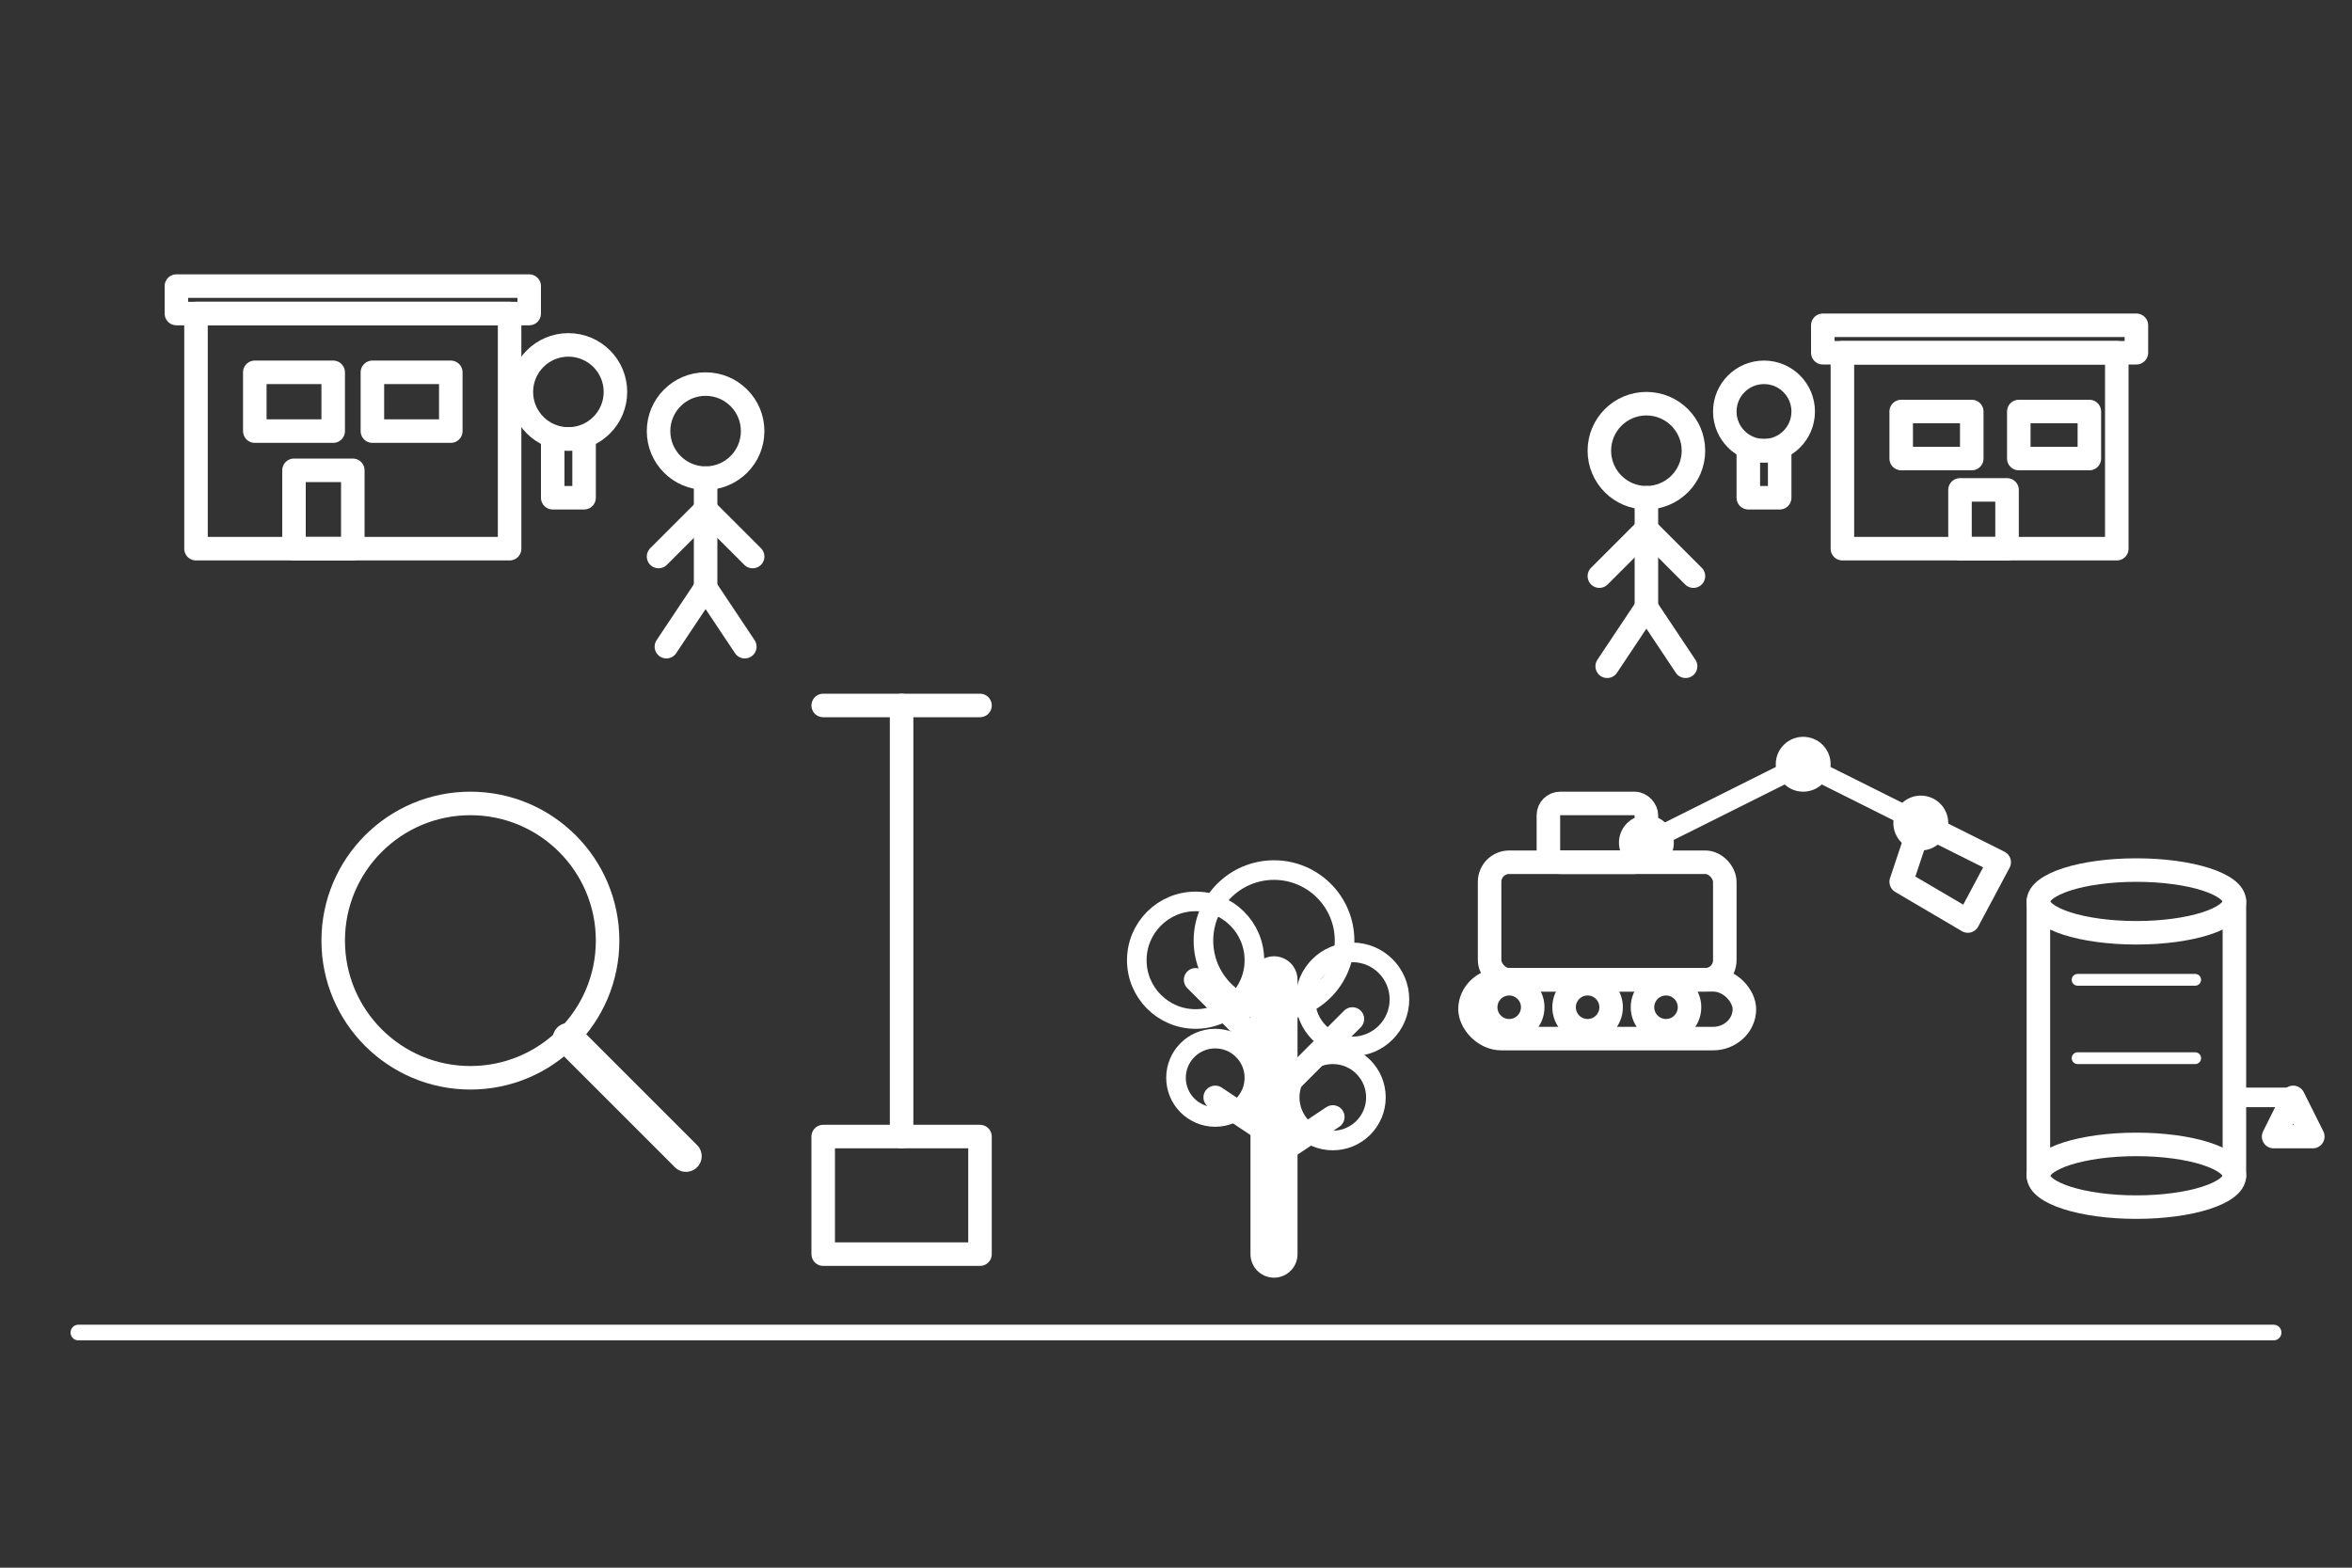 <svg xmlns="http://www.w3.org/2000/svg" viewBox="0 0 600 400" width="600" height="400">
  <rect x="0" y="0" width="600" height="400" fill="#333333" stroke="none"/>
  <g fill="none" stroke="white" stroke-width="6" stroke-linecap="round" stroke-linejoin="round">
    
    <!-- Gebouw 1 (klein, achtergrond links) -->
    <rect x="50" y="80" width="80" height="60"/>
    <rect x="45" y="73" width="90" height="7"/>
    <rect x="65" y="95" width="20" height="15"/>
    <rect x="95" y="95" width="20" height="15"/>
    <rect x="75" y="120" width="15" height="20"/>
    
    <!-- Gebouw 2 (klein, achtergrond rechts) -->
    <rect x="470" y="90" width="70" height="50"/>
    <rect x="465" y="83" width="80" height="7"/>
    <rect x="485" y="105" width="18" height="12"/>
    <rect x="515" y="105" width="18" height="12"/>
    <rect x="500" y="125" width="12" height="15"/>
    
    <!-- Boompjes (klein, achtergrond) -->
    <circle cx="145" cy="100" r="12" fill="none"/>
    <rect x="141" y="112" width="8" height="15"/>
    
    <circle cx="450" cy="105" r="10" fill="none"/>
    <rect x="446" y="115" width="8" height="12"/>
    
    <!-- Kleine mensvormen (achtergrond) - iets groter -->
    <!-- Persoon 1 -->
    <circle cx="180" cy="110" r="12"/>
    <line x1="180" y1="122" x2="180" y2="150"/>
    <line x1="180" y1="130" x2="168" y2="142"/>
    <line x1="180" y1="130" x2="192" y2="142"/>
    <line x1="180" y1="150" x2="170" y2="165"/>
    <line x1="180" y1="150" x2="190" y2="165"/>
    
    <!-- Persoon 2 -->
    <circle cx="420" cy="115" r="12"/>
    <line x1="420" y1="127" x2="420" y2="155"/>
    <line x1="420" y1="135" x2="408" y2="147"/>
    <line x1="420" y1="135" x2="432" y2="147"/>
    <line x1="420" y1="155" x2="410" y2="170"/>
    <line x1="420" y1="155" x2="430" y2="170"/>
    
    <!-- GROTE GEREEDSCHAPPEN (primair) -->
    
    <!-- Vergrootglas (links) -->
    <circle cx="120" cy="240" r="35" fill="none"/>
    <line x1="145" y1="265" x2="175" y2="295" stroke-width="8"/>
    
    <!-- Schep (links-midden) - rechthoekig blad, recht handvat -->
    <!-- Steel -->
    <line x1="230" y1="180" x2="230" y2="290" stroke-width="6"/>
    <!-- Rechthoekig schepblad -->
    <rect x="210" y="290" width="40" height="30" fill="none" stroke-width="6"/>
    <!-- Recht handvat bovenaan -->
    <line x1="210" y1="180" x2="250" y2="180" stroke-width="6"/>
    
    <!-- Boompje met takken (midden) - vervangt potlood -->
    <!-- Stam -->
    <line x1="325" y1="250" x2="325" y2="320" stroke-width="12"/>
    <!-- Takken -->
    <line x1="325" y1="270" x2="305" y2="250" stroke-width="6"/>
    <line x1="325" y1="280" x2="345" y2="260" stroke-width="6"/>
    <line x1="325" y1="290" x2="310" y2="280" stroke-width="6"/>
    <line x1="325" y1="295" x2="340" y2="285" stroke-width="6"/>
    <!-- Boomkroon/bladeren (cirkels) -->
    <circle cx="305" cy="245" r="15" fill="none" stroke-width="5"/>
    <circle cx="345" cy="255" r="12" fill="none" stroke-width="5"/>
    <circle cx="310" cy="275" r="10" fill="none" stroke-width="5"/>
    <circle cx="340" cy="280" r="11" fill="none" stroke-width="5"/>
    <circle cx="325" cy="240" r="18" fill="none" stroke-width="5"/>
    
    <!-- Shovel/graafmachine (rechts-midden) -->
    <rect x="380" y="220" width="60" height="30" rx="5"/>
    <!-- Rupsbanden -->
    <rect x="375" y="250" width="70" height="15" rx="8"/>
    <circle cx="385" cy="257" r="6"/>
    <circle cx="405" cy="257" r="6"/>
    <circle cx="425" cy="257" r="6"/>
    <!-- Cabine -->
    <rect x="395" y="205" width="25" height="15" rx="3"/>
    <!-- Arm -->
    <line x1="420" y1="215" x2="460" y2="195" stroke-width="5"/>
    <line x1="460" y1="195" x2="490" y2="210" stroke-width="5"/>
    <!-- Schep -->
    <path d="M 490 210 L 510 220 L 502 235 L 485 225 Z"/>
    <!-- Gewrichten -->
    <circle cx="420" cy="215" r="4"/>
    <circle cx="460" cy="195" r="4"/>
    <circle cx="490" cy="210" r="4"/>
    
    <!-- Cilindervormige regentank (rechts) -->
    <!-- Bovenkant cilinder (ellips) -->
    <ellipse cx="545" cy="230" rx="25" ry="8" fill="none" stroke-width="6"/>
    <!-- Zijkanten cilinder -->
    <line x1="520" y1="230" x2="520" y2="300" stroke-width="6"/>
    <line x1="570" y1="230" x2="570" y2="300" stroke-width="6"/>
    <!-- Onderkant cilinder (ellips) -->
    <ellipse cx="545" cy="300" rx="25" ry="8" fill="none" stroke-width="6"/>
    <!-- Waterlevel indicatoren -->
    <line x1="530" y1="250" x2="560" y2="250" stroke-width="3"/>
    <line x1="530" y1="270" x2="560" y2="270" stroke-width="3"/>
    <!-- Kraan -->
    <line x1="570" y1="280" x2="585" y2="280" stroke-width="5"/>
    <path d="M 585 280 L 590 290 L 580 290 Z"/>
    
    <!-- Grondlijn -->
    <line x1="20" y1="340" x2="580" y2="340" stroke-width="4"/>
    
  </g>
</svg>